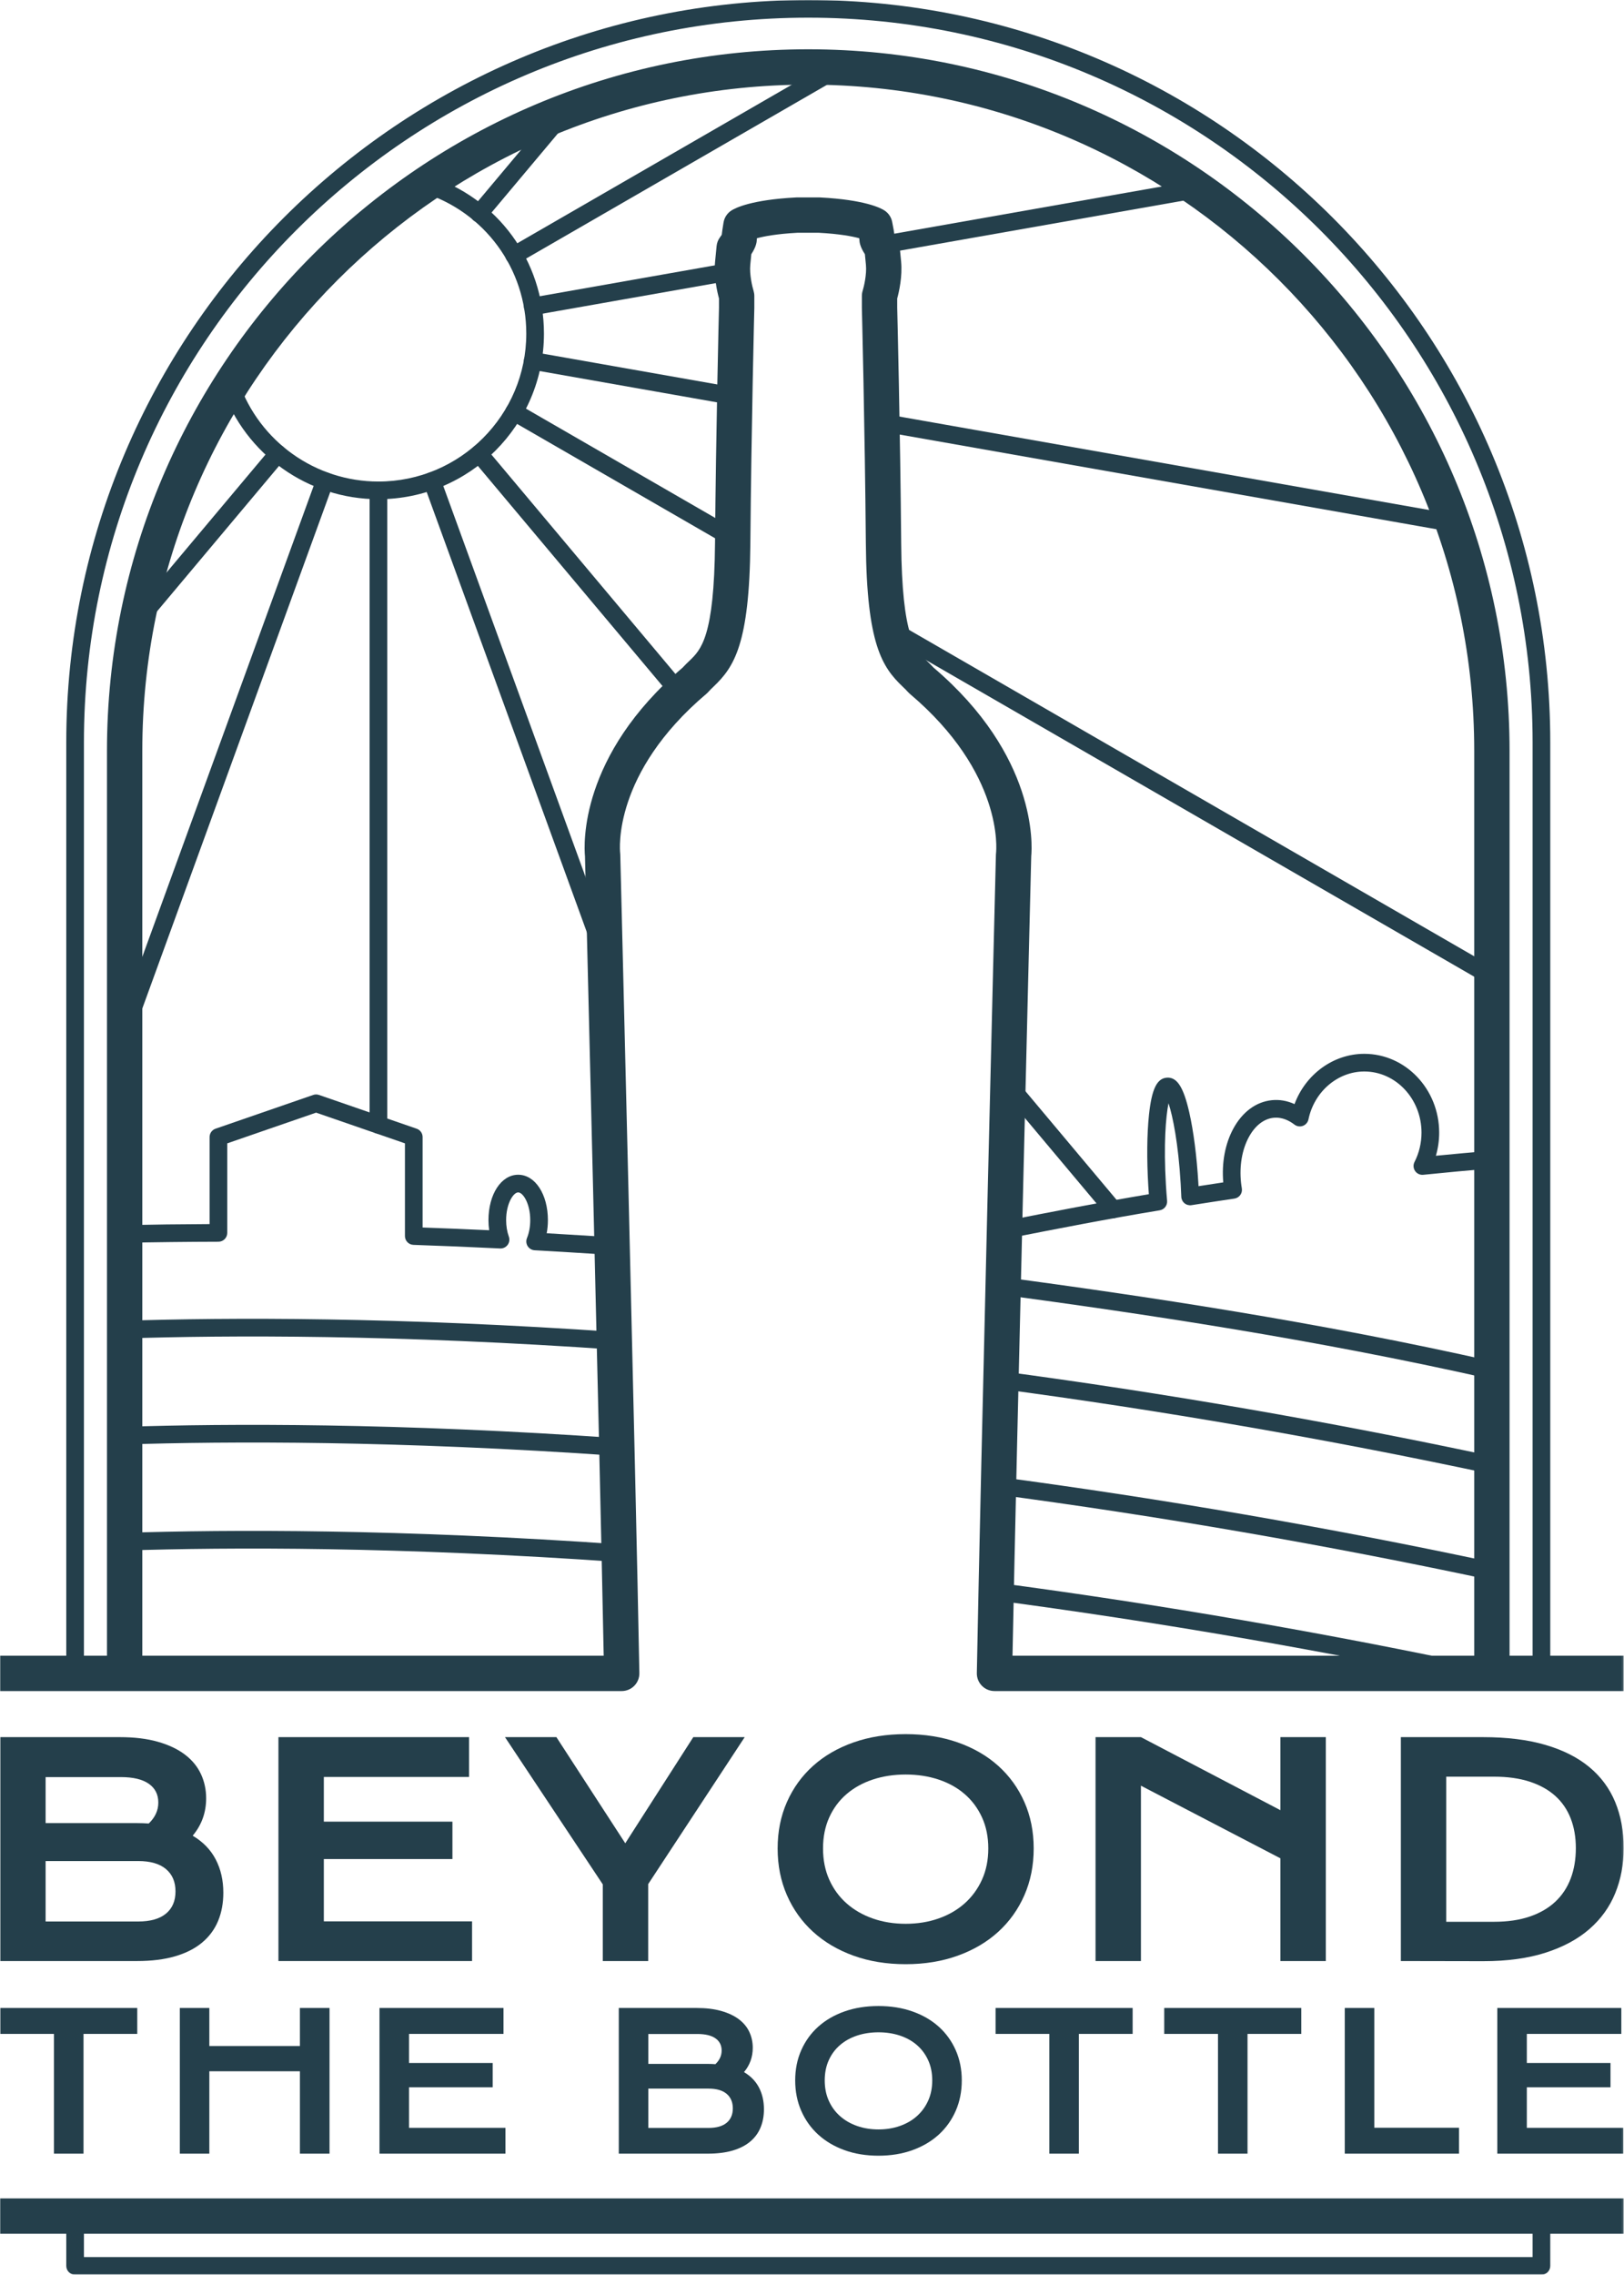 <?xml version="1.0" encoding="UTF-8"?>
<svg width="857px" height="1200px" viewBox="0 0 857 1200" version="1.1" xmlns="http://www.w3.org/2000/svg" xmlns:xlink="http://www.w3.org/1999/xlink">
    <title>Group 43</title>
    <defs>
        <polygon id="path-1" points="0 0 856.828 0 856.828 1200 0 1200"></polygon>
    </defs>
    <g id="Page-1" stroke="none" stroke-width="1" fill="none" fill-rule="evenodd">
        <g id="Group-43">
            <mask id="mask-2" fill="white">
                <use xlink:href="#path-1"></use>
            </mask>
            <g id="Clip-2"></g>
            <path d="M44.294,1190.677 L808.767,1190.677 L808.767,1178.382 L44.294,1178.382 L44.294,1190.677 Z M856.828,1159.734 L0,1159.734 L0,1178.382 L34.971,1178.382 L34.971,1195.338 C34.971,1197.914 37.057,1200 39.633,1200 L813.428,1200 C816.003,1200 818.09,1197.914 818.09,1195.338 L818.09,1178.382 L856.828,1178.382 L856.828,1159.734 Z" id="Fill-1" fill="#243F4B" mask="url(#mask-2)"></path>
            <path d="M72.889,1013.661 C79.338,1013.661 84.235,1012.275 87.586,1009.505 C90.937,1006.734 92.612,1002.829 92.612,997.791 C92.612,992.754 90.937,988.824 87.586,986.002 C84.235,983.181 79.338,981.77 72.889,981.77 L24.068,981.77 L24.068,1013.661 L72.889,1013.661 Z M72.434,961.745 C74.5,961.745 76.516,961.819 78.48,961.97 C81.855,958.746 83.544,955.068 83.544,950.936 C83.544,946.656 81.868,943.341 78.518,940.999 C75.167,938.656 70.269,937.485 63.82,937.485 L24.068,937.485 L24.068,961.745 L72.434,961.745 Z M0.113,916.401 L63.215,916.401 C70.923,916.401 77.636,917.22 83.354,918.856 C89.072,920.495 93.822,922.749 97.6,925.619 C101.379,928.492 104.187,931.906 106.026,935.86 C107.865,939.815 108.785,944.086 108.785,948.669 C108.785,956.178 106.415,962.751 101.681,968.394 C107.121,971.618 111.177,975.799 113.846,980.938 C116.519,986.076 117.853,991.922 117.853,998.47 C117.853,1003.962 116.934,1008.926 115.095,1013.358 C113.254,1017.793 110.458,1021.584 106.706,1024.733 C102.952,1027.881 98.215,1030.3 92.5,1031.987 C86.779,1033.676 80.042,1034.518 72.284,1034.518 L0.113,1034.518 L0.113,916.401 Z" id="Fill-3" fill="#243F4B" mask="url(#mask-2)"></path>
            <polygon id="Fill-4" fill="#243F4B" mask="url(#mask-2)" points="146.934 916.401 247.521 916.401 247.521 937.408 170.89 937.408 170.89 960.987 238.755 960.987 238.755 980.712 170.89 980.712 170.89 1013.584 249.107 1013.584 249.107 1034.518 146.934 1034.518"></polygon>
            <polygon id="Fill-5" fill="#243F4B" mask="url(#mask-2)" points="318.099 994.085 266.483 916.401 293.614 916.401 329.963 972.395 365.86 916.401 392.989 916.401 342.054 993.932 342.054 1034.519 318.099 1034.519"></polygon>
            <path d="M434.32,975.119 C434.32,981.217 435.416,986.708 437.609,991.594 C439.799,996.481 442.848,1000.651 446.752,1004.101 C450.656,1007.553 455.266,1010.209 460.583,1012.073 C465.897,1013.937 471.678,1014.87 477.926,1014.87 C484.172,1014.87 489.954,1013.937 495.27,1012.073 C500.584,1010.209 505.181,1007.553 509.061,1004.101 C512.939,1000.651 515.989,996.481 518.207,991.594 C520.423,986.708 521.531,981.217 521.531,975.119 C521.531,969.024 520.423,963.558 518.207,958.721 C515.989,953.885 512.939,949.791 509.061,946.441 C505.181,943.09 500.584,940.533 495.27,938.771 C489.954,937.006 484.172,936.125 477.926,936.125 C471.678,936.125 465.897,937.006 460.583,938.771 C455.266,940.533 450.656,943.09 446.752,946.441 C442.848,949.791 439.799,953.885 437.609,958.721 C435.416,963.558 434.32,969.024 434.32,975.119 M410.365,975.119 C410.365,966.202 412.003,958.04 415.276,950.634 C418.552,943.229 423.149,936.869 429.068,931.552 C434.988,926.239 442.092,922.119 450.38,919.197 C458.667,916.276 467.849,914.814 477.926,914.814 C487.951,914.814 497.121,916.276 505.434,919.197 C513.746,922.119 520.862,926.239 526.783,931.552 C532.701,936.869 537.3,943.229 540.575,950.634 C543.85,958.04 545.487,966.202 545.487,975.119 C545.487,984.088 543.85,992.312 540.575,999.794 C537.3,1007.275 532.701,1013.712 526.783,1019.102 C520.862,1024.494 513.746,1028.687 505.434,1031.684 C497.121,1034.68 487.951,1036.181 477.926,1036.181 C467.849,1036.181 458.667,1034.68 450.38,1031.684 C442.092,1028.687 434.988,1024.494 429.068,1019.102 C423.149,1013.712 418.552,1007.275 415.276,999.794 C412.003,992.312 410.365,984.088 410.365,975.119" id="Fill-6" fill="#243F4B" mask="url(#mask-2)"></path>
            <polygon id="Fill-7" fill="#243F4B" mask="url(#mask-2)" points="578.126 916.401 602.083 916.401 675.688 954.941 675.688 916.401 699.644 916.401 699.644 1034.518 675.688 1034.518 675.688 980.333 602.083 942.019 602.083 1034.518 578.126 1034.518"></polygon>
            <path d="M788.437,1013.812 C795.589,1013.812 801.861,1012.894 807.253,1011.053 C812.643,1009.216 817.139,1006.609 820.743,1003.232 C824.343,999.858 827.053,995.777 828.867,990.989 C830.68,986.204 831.587,980.863 831.587,974.969 C831.587,969.175 830.68,963.947 828.867,959.288 C827.053,954.628 824.343,950.672 820.743,947.422 C817.139,944.174 812.643,941.668 807.253,939.903 C801.861,938.14 795.589,937.259 788.437,937.259 L763.194,937.259 L763.194,1013.812 L788.437,1013.812 Z M739.239,916.402 L782.541,916.402 C795.187,916.402 806.17,917.76 815.49,920.481 C824.811,923.201 832.532,927.095 838.652,932.156 C844.775,937.221 849.333,943.368 852.332,950.596 C855.327,957.827 856.827,965.951 856.827,974.969 C856.827,983.534 855.342,991.455 852.368,998.736 C849.396,1006.017 844.862,1012.313 838.766,1017.629 C832.671,1022.944 824.962,1027.101 815.642,1030.097 C806.32,1033.097 795.338,1034.595 782.693,1034.595 L739.239,1034.518 L739.239,916.402 Z" id="Fill-8" fill="#243F4B" mask="url(#mask-2)"></path>
            <polygon id="Fill-9" fill="#243F4B" mask="url(#mask-2)" points="28.48 1072.952 0.113 1072.952 0.113 1059.284 72.436 1059.284 72.436 1072.952 44.069 1072.952 44.069 1136.131 28.48 1136.131"></polygon>
            <polygon id="Fill-10" fill="#243F4B" mask="url(#mask-2)" points="94.888 1059.284 110.472 1059.284 110.472 1079.344 158.263 1079.344 158.263 1059.284 173.898 1059.284 173.898 1136.132 158.263 1136.132 158.263 1092.668 110.472 1092.668 110.472 1136.132 94.888 1136.132"></polygon>
            <polygon id="Fill-11" fill="#243F4B" mask="url(#mask-2)" points="200.262 1059.284 265.702 1059.284 265.702 1072.952 215.846 1072.952 215.846 1088.293 259.998 1088.293 259.998 1101.125 215.846 1101.125 215.846 1122.512 266.735 1122.512 266.735 1136.132 200.262 1136.132"></polygon>
            <path d="M373.883,1122.561 C378.079,1122.561 381.266,1121.66 383.447,1119.857 C385.625,1118.055 386.718,1115.514 386.718,1112.236 C386.718,1108.959 385.625,1106.402 383.447,1104.567 C381.266,1102.731 378.079,1101.813 373.883,1101.813 L342.121,1101.813 L342.121,1122.561 L373.883,1122.561 Z M373.589,1088.783 C374.932,1088.783 376.244,1088.833 377.522,1088.931 C379.718,1086.833 380.817,1084.441 380.817,1081.753 C380.817,1078.966 379.725,1076.811 377.547,1075.288 C375.365,1073.763 372.178,1073.001 367.984,1073.001 L342.121,1073.001 L342.121,1088.783 L373.589,1088.783 Z M326.538,1059.283 L367.59,1059.283 C372.605,1059.283 376.972,1059.817 380.694,1060.88 C384.412,1061.947 387.504,1063.414 389.963,1065.282 C392.421,1067.15 394.245,1069.371 395.444,1071.944 C396.639,1074.519 397.239,1077.295 397.239,1080.278 C397.239,1085.162 395.699,1089.44 392.618,1093.111 C396.158,1095.209 398.795,1097.929 400.532,1101.272 C402.269,1104.615 403.14,1108.418 403.14,1112.679 C403.14,1116.251 402.539,1119.48 401.343,1122.365 C400.146,1125.249 398.329,1127.717 395.888,1129.765 C393.444,1131.814 390.364,1133.387 386.645,1134.485 C382.922,1135.583 378.538,1136.131 373.49,1136.131 L326.538,1136.131 L326.538,1059.283 Z" id="Fill-12" fill="#243F4B" mask="url(#mask-2)"></path>
            <path d="M435.216,1097.486 C435.216,1101.452 435.93,1105.025 437.357,1108.205 C438.782,1111.385 440.763,1114.097 443.304,1116.341 C445.843,1118.588 448.843,1120.316 452.304,1121.528 C455.76,1122.742 459.523,1123.348 463.587,1123.348 C467.651,1123.348 471.41,1122.742 474.869,1121.528 C478.326,1120.316 481.32,1118.588 483.843,1116.341 C486.368,1114.097 488.349,1111.385 489.791,1108.205 C491.233,1105.025 491.954,1101.452 491.954,1097.486 C491.954,1093.52 491.233,1089.964 489.791,1086.818 C488.349,1083.67 486.368,1081.008 483.843,1078.828 C481.32,1076.648 478.326,1074.984 474.869,1073.837 C471.41,1072.689 467.651,1072.116 463.587,1072.116 C459.523,1072.116 455.76,1072.689 452.304,1073.837 C448.843,1074.984 445.843,1076.648 443.304,1078.828 C440.763,1081.008 438.782,1083.67 437.357,1086.818 C435.93,1089.964 435.216,1093.52 435.216,1097.486 M419.631,1097.486 C419.631,1091.685 420.696,1086.375 422.826,1081.556 C424.956,1076.738 427.946,1072.6 431.799,1069.141 C435.649,1065.685 440.27,1063.004 445.665,1061.103 C451.055,1059.201 457.032,1058.251 463.587,1058.251 C470.109,1058.251 476.075,1059.201 481.483,1061.103 C486.891,1063.004 491.521,1065.685 495.374,1069.141 C499.223,1072.6 502.214,1076.738 504.344,1081.556 C506.475,1086.375 507.542,1091.685 507.542,1097.486 C507.542,1103.321 506.475,1108.671 504.344,1113.54 C502.214,1118.405 499.223,1122.594 495.374,1126.101 C491.521,1129.609 486.891,1132.338 481.483,1134.288 C476.075,1136.237 470.109,1137.214 463.587,1137.214 C457.032,1137.214 451.055,1136.237 445.665,1134.288 C440.27,1132.338 435.649,1129.609 431.799,1126.101 C427.946,1122.594 424.956,1118.405 422.826,1113.54 C420.696,1108.671 419.631,1103.321 419.631,1097.486" id="Fill-13" fill="#243F4B" mask="url(#mask-2)"></path>
            <polygon id="Fill-14" fill="#243F4B" mask="url(#mask-2)" points="553.745 1072.952 525.377 1072.952 525.377 1059.284 597.701 1059.284 597.701 1072.952 569.333 1072.952 569.333 1136.131 553.745 1136.131"></polygon>
            <polygon id="Fill-15" fill="#243F4B" mask="url(#mask-2)" points="642.747 1072.952 614.376 1072.952 614.376 1059.284 686.703 1059.284 686.703 1072.952 658.332 1072.952 658.332 1136.131 642.747 1136.131"></polygon>
            <polygon id="Fill-16" fill="#243F4B" mask="url(#mask-2)" points="709.647 1059.284 725.235 1059.284 725.235 1122.463 769.926 1122.463 769.926 1136.132 709.647 1136.132"></polygon>
            <polygon id="Fill-17" fill="#243F4B" mask="url(#mask-2)" points="790.143 1059.284 855.582 1059.284 855.582 1072.952 805.726 1072.952 805.726 1088.293 849.878 1088.293 849.878 1101.125 805.726 1101.125 805.726 1122.512 856.616 1122.512 856.616 1136.132 790.143 1136.132"></polygon>
            <path d="M323.096,662.076 C322.99,662.076 322.886,662.072 322.78,662.065 L312.019,661.35 C302.107,660.708 292.051,660.105 282.14,659.559 C280.633,659.476 279.26,658.668 278.453,657.393 C277.649,656.116 277.51,654.529 278.085,653.134 C279.213,650.386 279.809,647.114 279.809,643.669 C279.809,634.873 275.981,629.038 273.45,629.038 C270.918,629.038 267.091,634.873 267.091,643.669 C267.091,646.77 267.586,649.778 268.52,652.372 C269.05,653.839 268.81,655.472 267.883,656.726 C266.956,657.98 265.497,658.681 263.906,658.61 C248.825,657.869 233.445,657.231 218.195,656.716 C215.684,656.63 213.692,654.569 213.692,652.056 L213.692,603.158 L166.809,586.958 L119.925,603.158 L119.925,650.391 C119.925,652.962 117.844,655.048 115.274,655.053 C98.573,655.091 81.95,655.285 65.873,655.632 C63.262,655.693 61.168,653.647 61.112,651.072 C61.057,648.498 63.098,646.366 65.672,646.311 C80.317,645.994 95.408,645.804 110.602,645.744 L110.602,599.836 C110.602,597.849 111.862,596.08 113.741,595.431 L165.286,577.619 C166.274,577.279 167.344,577.279 168.331,577.619 L219.876,595.431 C221.756,596.08 223.015,597.849 223.015,599.836 L223.015,647.553 C234.737,647.968 246.512,648.452 258.146,648.999 C257.895,647.258 257.768,645.47 257.768,643.669 C257.768,630.013 264.509,619.715 273.45,619.715 C282.39,619.715 289.133,630.013 289.133,643.669 C289.133,646.032 288.915,648.357 288.495,650.577 C296.531,651.035 304.624,651.527 312.628,652.046 L323.4,652.762 C325.969,652.934 327.912,655.154 327.741,657.724 C327.577,660.186 325.529,662.076 323.096,662.076" id="Fill-18" fill="#243F4B" mask="url(#mask-2)"></path>
            <path d="M787.291,727.543 C786.953,727.543 786.607,727.506 786.26,727.428 C692.55,706.276 602.804,693.015 527.373,682.833 C524.82,682.488 523.032,680.14 523.376,677.589 C523.721,675.037 526.062,673.249 528.619,673.593 C604.252,683.802 694.251,697.102 788.314,718.333 C790.826,718.899 792.401,721.395 791.835,723.907 C791.346,726.073 789.422,727.543 787.291,727.543" id="Fill-19" fill="#243F4B" mask="url(#mask-2)"></path>
            <path d="M529.855,653.633 C527.674,653.633 525.725,652.095 525.286,649.873 C524.789,647.347 526.434,644.895 528.959,644.397 C554.856,639.289 580.283,634.341 606.252,629.983 C606.144,628.521 606.046,627.041 605.957,625.545 C605.129,611.513 605.259,598.23 606.324,588.143 C607.765,574.51 610.521,568.82 615.841,568.507 C621.158,568.184 624.568,573.52 627.601,586.886 C629.846,596.781 631.54,609.956 632.369,623.985 C632.403,624.577 632.436,625.165 632.467,625.753 C636.859,625.066 641.215,624.398 645.527,623.749 C644.639,613.418 646.501,603.407 650.806,595.446 C655.582,586.616 662.781,581.272 671.077,580.398 C675.152,579.963 679.237,580.673 683.132,582.447 C688.959,566.763 703.586,555.929 719.949,555.929 C741.739,555.929 759.466,574.584 759.466,597.515 C759.466,601.653 758.877,605.77 757.735,609.706 C767.542,608.74 777.323,607.853 786.902,607.059 C789.491,606.853 791.72,608.753 791.932,611.319 C792.146,613.885 790.239,616.137 787.673,616.35 C775.679,617.345 763.367,618.487 751.077,619.743 C749.367,619.919 747.719,619.147 746.756,617.737 C745.791,616.326 745.676,614.501 746.453,612.98 C748.868,608.27 750.143,602.922 750.143,597.515 C750.143,579.726 736.598,565.252 719.949,565.252 C705.915,565.252 693.525,575.874 690.489,590.509 C690.163,592.081 689.05,593.375 687.544,593.933 C686.044,594.491 684.352,594.235 683.079,593.255 C680.607,591.35 676.695,589.178 672.053,589.671 C666.908,590.213 662.275,593.838 659.008,599.882 C655.429,606.498 653.973,615.034 654.908,623.917 C655.016,624.934 655.167,625.931 655.331,626.918 C655.537,628.151 655.238,629.416 654.502,630.428 C653.766,631.44 652.654,632.113 651.417,632.297 C643.993,633.398 636.436,634.559 628.772,635.771 C627.457,635.977 626.113,635.613 625.081,634.766 C624.052,633.919 623.435,632.671 623.385,631.339 C623.302,629.11 623.196,626.843 623.059,624.535 C621.809,603.322 618.935,589.005 616.637,581.991 C615.18,589.226 614.012,603.781 615.265,624.996 C615.435,627.889 615.644,630.718 615.885,633.473 C616.097,635.9 614.404,638.081 612.001,638.478 C584.691,642.982 557.989,648.175 530.763,653.544 C530.457,653.605 530.153,653.633 529.855,653.633" id="Fill-20" fill="#243F4B" mask="url(#mask-2)"></path>
            <path d="M787.293,777.607 C786.97,777.607 786.644,777.573 786.315,777.503 C700.211,759.123 612.62,743.963 525.97,732.441 C523.416,732.102 521.622,729.758 521.961,727.206 C522.3,724.655 524.637,722.852 527.197,723.2 C614.088,734.753 701.921,749.955 788.261,768.385 C790.778,768.923 792.385,771.399 791.847,773.917 C791.379,776.108 789.445,777.607 787.293,777.607" id="Fill-21" fill="#243F4B" mask="url(#mask-2)"></path>
            <path d="M326.21,712.097 C326.1,712.097 325.989,712.094 325.878,712.087 C209.322,703.938 120.178,704.322 65.924,706.078 C63.447,706.164 61.196,704.144 61.111,701.57 C61.031,698.996 63.048,696.842 65.621,696.759 C120.102,694.995 209.584,694.611 326.53,702.784 C329.098,702.965 331.033,705.192 330.855,707.761 C330.682,710.218 328.635,712.097 326.21,712.097" id="Fill-22" fill="#243F4B" mask="url(#mask-2)"></path>
            <path d="M787.293,833.548 C786.97,833.548 786.644,833.514 786.315,833.444 C699.791,814.974 611.768,799.757 524.695,788.214 C522.141,787.876 520.346,785.532 520.685,782.979 C521.024,780.427 523.362,778.638 525.919,778.971 C613.233,790.546 701.498,805.806 788.261,824.326 C790.778,824.864 792.385,827.34 791.847,829.858 C791.379,832.049 789.445,833.548 787.293,833.548" id="Fill-23" fill="#243F4B" mask="url(#mask-2)"></path>
            <path d="M326.191,768.038 C326.082,768.038 325.971,768.034 325.86,768.027 C209.316,759.878 120.179,760.264 65.924,762.018 C63.447,762.103 61.197,760.084 61.11,757.51 C61.03,754.937 63.048,752.783 65.621,752.7 C120.091,750.935 209.573,750.551 326.512,758.725 C329.08,758.905 331.015,761.132 330.837,763.701 C330.663,766.158 328.616,768.038 326.191,768.038" id="Fill-24" fill="#243F4B" mask="url(#mask-2)"></path>
            <path d="M787.293,889.491 C786.97,889.491 786.644,889.456 786.315,889.387 C699.383,870.829 610.952,855.556 523.48,843.995 C520.926,843.658 519.131,841.314 519.469,838.763 C519.805,836.211 522.183,834.42 524.7,834.752 C612.415,846.345 701.09,861.661 788.261,880.267 C790.778,880.807 792.385,883.282 791.847,885.8 C791.379,887.99 789.445,889.491 787.293,889.491" id="Fill-25" fill="#243F4B" mask="url(#mask-2)"></path>
            <path d="M328.553,824.144 C328.442,824.144 328.331,824.141 328.22,824.133 C210.609,815.822 120.659,816.189 65.913,817.959 C63.353,818.064 61.186,816.023 61.1,813.451 C61.02,810.877 63.037,808.724 65.61,808.642 C120.579,806.86 210.869,806.491 328.876,814.832 C331.445,815.014 333.379,817.242 333.199,819.811 C333.024,822.268 330.977,824.144 328.553,824.144" id="Fill-26" fill="#243F4B" mask="url(#mask-2)"></path>
            <path d="M808.766,873.45 L796.611,873.45 L796.611,396.086 C796.611,192.022 630.593,26.005 426.53,26.005 C222.467,26.005 56.449,192.022 56.449,396.086 L56.449,873.45 L44.294,873.45 L44.294,391.56 C44.294,180.794 215.764,9.323 426.53,9.323 C637.296,9.323 808.766,180.794 808.766,391.56 L808.766,873.45 Z M492.669,352.207 C491.452,350.873 490.268,349.739 489.117,348.637 C482.961,342.745 475.983,336.067 475.565,286.521 C475.056,226.588 473.543,165.394 473.467,162.309 L473.467,157.458 C474.384,154.095 476.287,145.889 475.521,137.951 L474.734,129.829 C474.566,128.099 473.907,126.435 472.853,125.055 C472.574,124.689 472.245,124.218 471.992,123.827 C471.822,122.507 471.481,120.414 470.793,117.002 C470.303,114.567 468.861,112.427 466.787,111.06 C464.803,109.751 456.487,105.389 432.711,104.155 C432.55,104.147 432.39,104.142 432.229,104.142 L420.657,104.142 C420.498,104.142 420.335,104.147 420.175,104.155 C396.445,105.386 387.996,109.739 385.972,111.044 C383.764,112.467 382.26,114.754 381.827,117.344 C381.288,120.574 381.013,122.584 380.872,123.86 C380.623,124.244 380.305,124.696 380.04,125.045 C378.975,126.431 378.32,128.088 378.152,129.829 L377.365,137.951 C376.596,145.888 378.5,154.095 379.418,157.458 L379.418,162.309 C379.34,165.395 377.83,226.588 377.321,286.521 C376.9,336.067 369.925,342.746 363.767,348.637 C362.617,349.739 361.431,350.873 360.216,352.208 C305.617,398.702 308.136,445.78 308.699,451.715 C309.003,463.994 316.42,762.769 318.576,873.45 L75.096,873.45 L75.096,396.086 C75.096,202.304 232.749,44.651 426.53,44.651 C620.311,44.651 777.965,202.304 777.965,396.086 L777.965,873.45 L534.31,873.45 C536.465,762.769 543.883,463.992 544.187,451.714 C544.749,445.774 547.262,398.698 492.669,352.207 L492.669,352.207 Z M818.09,873.45 L818.09,391.56 C818.09,175.653 642.437,0 426.53,0 C210.624,0 34.971,175.653 34.971,391.56 L34.971,873.45 L-0,873.45 L-0,892.096 L328.078,892.096 C330.58,892.096 332.978,891.092 334.732,889.305 C336.484,887.519 337.447,885.102 337.399,882.601 C335.488,779.107 327.411,454.155 327.329,450.885 C327.324,450.621 327.298,450.29 327.269,450.027 C327.082,448.327 323.25,407.913 372.758,366.02 C373.108,365.725 373.435,365.404 373.738,365.061 C374.592,364.089 375.549,363.171 376.66,362.109 C387.324,351.904 395.517,339.869 395.969,286.679 C396.485,225.645 398.046,163.285 398.061,162.662 C398.062,162.584 398.064,162.506 398.064,162.427 L398.064,156.139 C398.064,155.206 397.916,154.255 397.642,153.363 C396.999,151.284 395.437,144.785 395.925,139.749 L396.473,134.097 C399.217,129.893 399.365,127.44 399.374,126.211 C399.384,126.079 399.404,125.899 399.431,125.681 C403.119,124.687 409.839,123.377 420.901,122.79 L431.983,122.79 C443.147,123.383 449.822,124.699 453.425,125.682 C453.463,125.938 453.493,126.152 453.512,126.309 C453.528,127.569 453.738,130.004 456.413,134.098 L456.961,139.746 C457.447,144.784 455.885,151.283 455.249,153.343 C454.963,154.248 454.819,155.19 454.819,156.139 L454.819,162.427 C454.819,162.506 454.821,162.584 454.822,162.662 C454.837,163.285 456.4,225.645 456.917,286.679 C457.366,339.868 465.559,351.903 476.225,362.109 C477.335,363.171 478.294,364.089 479.148,365.061 C479.451,365.404 479.778,365.725 480.128,366.02 C529.635,407.913 525.804,448.327 525.626,449.96 C525.585,450.268 525.563,450.576 525.556,450.885 C525.474,454.155 517.398,779.107 515.486,882.601 C515.439,885.102 516.402,887.519 518.154,889.305 C519.907,891.092 522.306,892.096 524.807,892.096 L856.828,892.096 L856.828,873.45 L818.09,873.45 Z" id="Fill-27" fill="#243F4B" mask="url(#mask-2)"></path>
            <path d="M199.712,263.348 C162.611,263.348 129.467,239.826 117.239,204.818 C116.391,202.388 117.673,199.729 120.104,198.879 C122.525,198.032 125.192,199.313 126.043,201.744 C136.964,233.015 166.57,254.025 199.712,254.025 C242.729,254.025 277.726,219.028 277.726,176.012 C277.726,141.757 255.792,111.846 223.146,101.578 C220.69,100.806 219.326,98.189 220.098,95.733 C220.871,93.275 223.487,91.913 225.944,92.685 C262.492,104.179 287.049,137.666 287.049,176.012 C287.049,224.17 247.871,263.348 199.712,263.348" id="Fill-28" fill="#243F4B" mask="url(#mask-2)"></path>
            <path d="M72.215,332.618 C71.158,332.618 70.094,332.26 69.219,331.527 C67.247,329.873 66.991,326.932 68.646,324.961 L143.003,236.344 C144.659,234.371 147.601,234.118 149.571,235.77 C151.543,237.424 151.8,240.364 150.144,242.336 L75.788,330.953 C74.867,332.052 73.545,332.618 72.215,332.618" id="Fill-29" fill="#243F4B" mask="url(#mask-2)"></path>
            <path d="M65.288,550.005 C64.759,550.005 64.219,549.915 63.693,549.723 C61.275,548.842 60.028,546.168 60.907,543.748 L167.049,252.126 C167.93,249.707 170.607,248.46 173.026,249.339 C175.444,250.22 176.691,252.896 175.812,255.314 L69.669,546.936 C68.979,548.83 67.191,550.005 65.288,550.005" id="Fill-30" fill="#243F4B" mask="url(#mask-2)"></path>
            <path d="M199.712,598.057 C197.137,598.057 195.051,595.971 195.051,593.396 L195.051,258.687 C195.051,256.112 197.137,254.025 199.712,254.025 C202.288,254.025 204.374,256.112 204.374,258.687 L204.374,593.396 C204.374,595.971 202.288,598.057 199.712,598.057" id="Fill-31" fill="#243F4B" mask="url(#mask-2)"></path>
            <path d="M316.95,502.781 C315.045,502.781 313.259,501.606 312.569,499.712 L223.615,255.313 C222.736,252.894 223.983,250.219 226.401,249.338 C228.826,248.456 231.494,249.706 232.377,252.125 L321.331,496.525 C322.21,498.944 320.963,501.618 318.545,502.499 C318.019,502.691 317.479,502.781 316.95,502.781" id="Fill-32" fill="#243F4B" mask="url(#mask-2)"></path>
            <path d="M587.371,642.664 C586.042,642.664 584.72,642.097 583.799,640.998 L528.342,574.909 C526.687,572.936 526.943,569.995 528.915,568.341 C530.89,566.687 533.83,566.941 535.484,568.915 L590.941,635.006 C592.596,636.978 592.339,639.919 590.367,641.573 C589.492,642.305 588.429,642.664 587.371,642.664" id="Fill-33" fill="#243F4B" mask="url(#mask-2)"></path>
            <path d="M358.993,370.494 C357.664,370.494 356.341,369.928 355.42,368.828 L249.28,242.336 C247.624,240.363 247.881,237.423 249.853,235.769 C251.827,234.115 254.768,234.371 256.422,236.343 L362.562,362.836 C364.218,364.808 363.961,367.749 361.989,369.403 C361.114,370.136 360.051,370.494 358.993,370.494" id="Fill-34" fill="#243F4B" mask="url(#mask-2)"></path>
            <path d="M787.284,519.91 C786.492,519.91 785.691,519.709 784.957,519.285 L467.764,336.154 C465.536,334.868 464.771,332.016 466.058,329.786 C467.344,327.557 470.203,326.795 472.426,328.08 L789.619,511.21 C791.847,512.498 792.612,515.349 791.325,517.579 C790.461,519.074 788.894,519.91 787.284,519.91" id="Fill-35" fill="#243F4B" mask="url(#mask-2)"></path>
            <path d="M387.794,289.265 C387.002,289.265 386.201,289.064 385.467,288.64 L268.972,221.38 C266.744,220.094 265.978,217.242 267.266,215.013 C268.553,212.782 271.41,212.02 273.634,213.307 L390.129,280.565 C392.357,281.852 393.122,284.704 391.835,286.933 C390.971,288.428 389.404,289.265 387.794,289.265" id="Fill-36" fill="#243F4B" mask="url(#mask-2)"></path>
            <path d="M766.823,280.671 C766.554,280.671 766.282,280.646 766.007,280.599 L464.584,227.45 C462.049,227.002 460.355,224.585 460.803,222.049 C461.252,219.512 463.673,217.823 466.205,218.267 L767.628,271.417 C770.163,271.864 771.856,274.282 771.409,276.817 C771.01,279.079 769.043,280.671 766.823,280.671" id="Fill-37" fill="#243F4B" mask="url(#mask-2)"></path>
            <path d="M387.745,213.828 C387.475,213.828 387.204,213.805 386.929,213.757 L280.313,194.957 C277.778,194.51 276.085,192.093 276.533,189.557 C276.98,187.021 279.398,185.328 281.934,185.776 L388.549,204.576 C391.084,205.022 392.777,207.44 392.33,209.975 C391.931,212.237 389.964,213.828 387.745,213.828" id="Fill-38" fill="#243F4B" mask="url(#mask-2)"></path>
            <path d="M462.417,134.352 C460.197,134.352 458.23,132.76 457.831,130.498 C457.384,127.963 459.077,125.545 461.612,125.098 L631.482,95.146 C634.022,94.704 636.436,96.392 636.882,98.927 C637.33,101.463 635.637,103.881 633.102,104.327 L463.233,134.28 C462.957,134.328 462.686,134.352 462.417,134.352" id="Fill-39" fill="#243F4B" mask="url(#mask-2)"></path>
            <path d="M281.114,166.32 C278.895,166.32 276.928,164.729 276.529,162.467 C276.082,159.932 277.775,157.514 280.31,157.068 L385.726,138.479 C388.271,138.031 390.679,139.725 391.126,142.261 C391.574,144.796 389.881,147.214 387.346,147.661 L281.93,166.249 C281.655,166.297 281.384,166.32 281.114,166.32" id="Fill-40" fill="#243F4B" mask="url(#mask-2)"></path>
            <path d="M271.316,139.337 C269.706,139.337 268.138,138.501 267.275,137.005 C265.987,134.776 266.752,131.924 268.981,130.637 L440.423,31.655 C442.646,30.369 445.505,31.13 446.79,33.362 C448.078,35.592 447.313,38.443 445.084,39.73 L273.642,138.711 C272.909,139.136 272.107,139.337 271.316,139.337" id="Fill-41" fill="#243F4B" mask="url(#mask-2)"></path>
            <path d="M252.845,117.35 C251.788,117.35 250.724,116.992 249.849,116.259 C247.877,114.604 247.621,111.664 249.276,109.692 L294.393,55.925 C296.051,53.951 298.991,53.698 300.961,55.35 C302.934,57.004 303.191,59.945 301.535,61.917 L256.418,115.684 C255.497,116.784 254.175,117.35 252.845,117.35" id="Fill-42" fill="#243F4B" mask="url(#mask-2)"></path>
        </g>
    </g>
</svg>